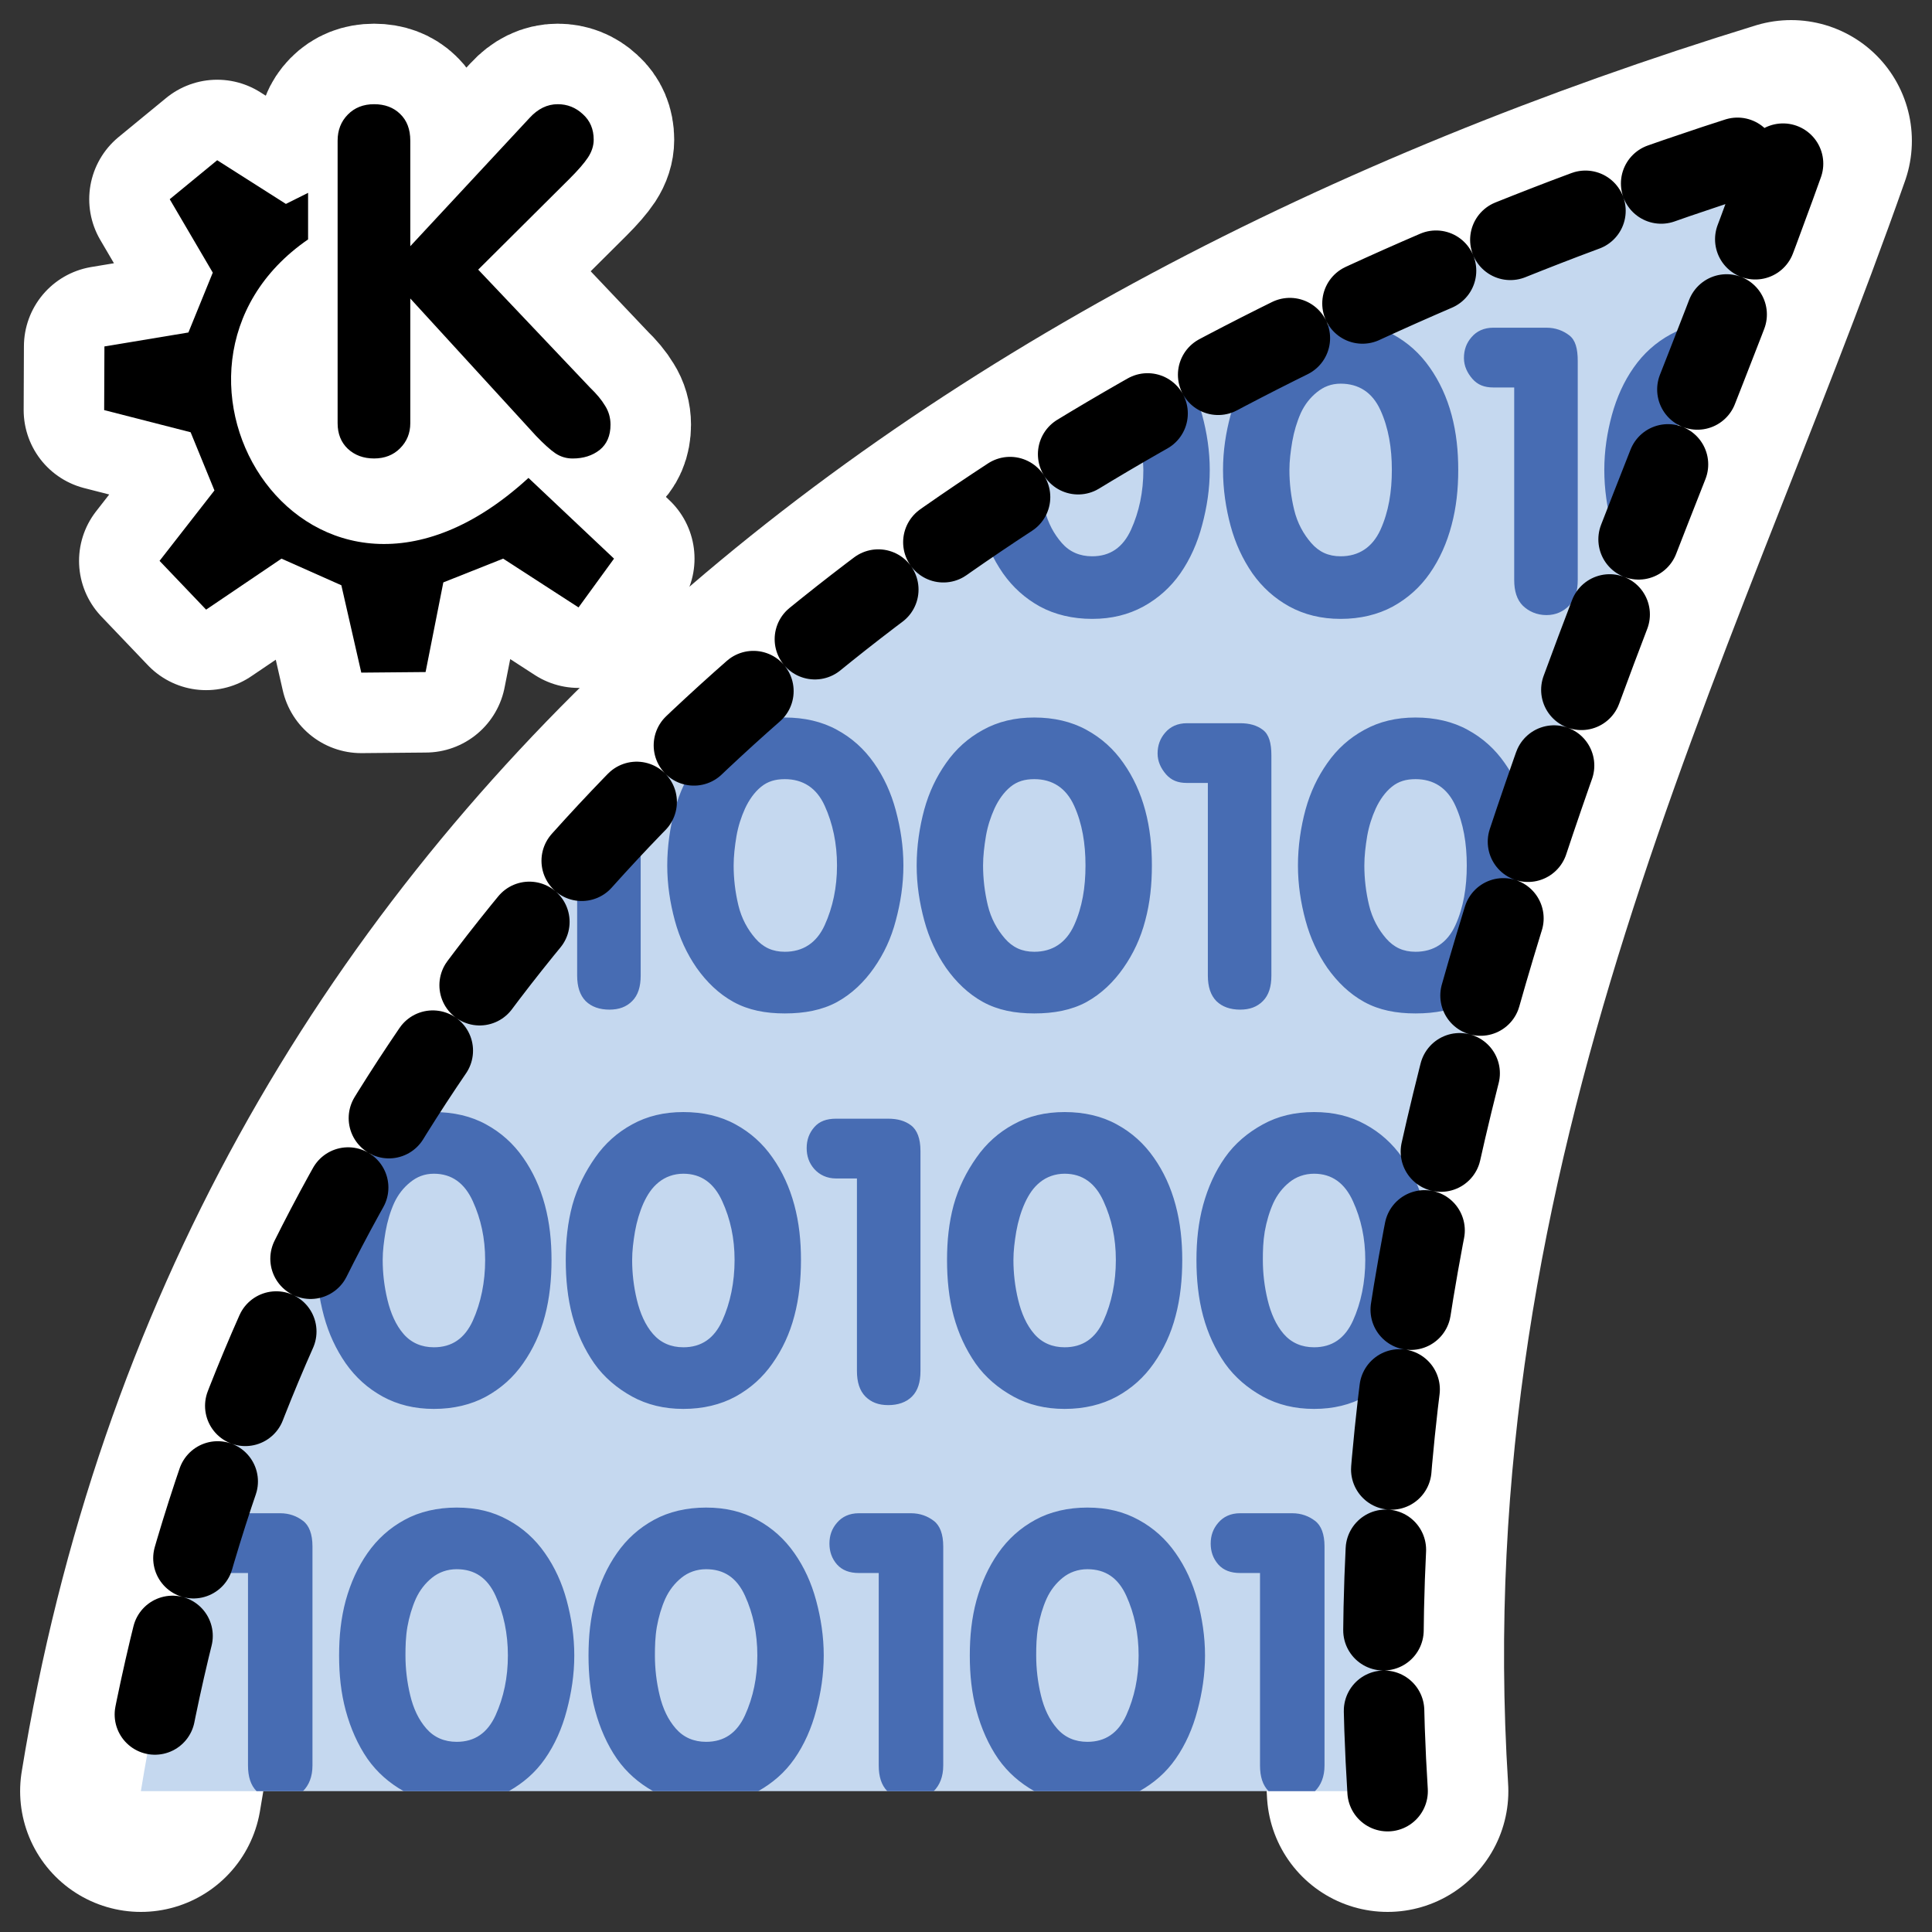 <?xml version="1.0" encoding="UTF-8" standalone="no"?>
<svg
    xmlns:dc="http://purl.org/dc/elements/1.1/"
    xmlns:inkscape="http://www.inkscape.org/namespaces/inkscape"
    xmlns:xlink="http://www.w3.org/1999/xlink"
    xmlns:sodipodi="http://inkscape.sourceforge.net/DTD/sodipodi-0.dtd"
    xmlns:ns1="http://sozi.baierouge.fr"
    xmlns:cc="http://web.resource.org/cc/"
    xmlns:rdf="http://www.w3.org/1999/02/22-rdf-syntax-ns#"
    xmlns="http://www.w3.org/2000/svg"
    id="svg1"
    sodipodi:docbase="/home/danny/work/icons/primary/scalable/apps"
    inkscape:export-ydpi="192.00000"
    viewBox="0 0 60 60"
    inkscape:export-xdpi="192.00000"
    version="1.0"
    sodipodi:docname="ktorrent.svgz"
    inkscape:export-filename="/home/danny/work/kde/ICONS/ktorrent/hi128-app-ktorrent.png"
    inkscape:version="0.41"
    sodipodi:version="0.32"
    _SVGFile__filename="oldscale/mimetypes/bt.svg"
    y="0"
    x="0"
  >
  <rect x="0" y="0" width="60" height="60" fill="#333333" stroke="none"/>
  <sodipodi:namedview
      id="base"
      bordercolor="#666666"
      inkscape:pageshadow="2"
      inkscape:window-y="0"
      pagecolor="#ffffff"
      inkscape:window-height="687"
      inkscape:zoom="6.5982343"
      inkscape:window-x="0"
      borderopacity="1.0"
      inkscape:current-layer="svg1"
      inkscape:cx="53.031729"
      inkscape:cy="28.968187"
      inkscape:window-width="1020"
      inkscape:pageopacity="0.0"
  />
  <path
      id="path2536"
      style="stroke-linejoin:round;stroke:#ffffff;stroke-linecap:round;stroke-width:5;fill:#476cb3"
      d="m10.485 13.143v-8.776c0-0.323 0.105-0.593 0.316-0.808s0.483-0.323 0.816-0.323c0.333 0 0.603 0.101 0.808 0.301 0.211 0.201 0.317 0.478 0.317 0.831v3.278l3.704-3.984c0.26-0.284 0.551-0.426 0.875-0.426 0.298 0 0.558 0.103 0.779 0.309 0.225 0.201 0.338 0.466 0.338 0.794 0 0.186-0.059 0.37-0.177 0.551-0.117 0.176-0.306 0.394-0.566 0.654l-2.844 2.83 3.477 3.667c0.2 0.192 0.355 0.378 0.463 0.559 0.112 0.176 0.169 0.372 0.169 0.588 0 0.343-0.113 0.605-0.338 0.786-0.226 0.177-0.505 0.265-0.838 0.265-0.196 0-0.375-0.054-0.537-0.162-0.157-0.107-0.358-0.289-0.603-0.544l-3.902-4.263v3.873c0 0.309-0.106 0.568-0.317 0.779-0.21 0.211-0.48 0.316-0.808 0.316s-0.6-0.1-0.816-0.301c-0.211-0.201-0.316-0.466-0.316-0.794"
  />
  <path
      id="path2538"
      style="stroke-linejoin:round;fill-rule:evenodd;stroke:#ffffff;stroke-linecap:round;stroke-width:5;fill:#476cb3"
      d="m4.955 17.418l1.446 1.515 2.341-1.584 1.859 0.827 0.619 2.713 1.997-0.018 0.551-2.784 1.858-0.738 2.341 1.515 1.102-1.515-2.657-2.507c-6.809 6.246-12.693-3.38-6.844-7.407v-1.446l-0.689 0.344-2.134-1.357-1.474 1.211 1.337 2.28-0.757 1.859-2.608 0.433-0.008 1.977 2.685 0.688 0.74 1.807-1.704 2.186z"
  />
  <path
      id="path2532"
      style="stroke-linejoin:round;stroke:#ffffff;stroke-linecap:round;stroke-width:7.5;fill:none"
      d="m43.093 55.626c-1.309-20.687 7.295-36.342 12.532-51.252-25.438 7.828-46.761 23.669-51.25 51.252"
  />
  <path
      id="path834"
      style="stroke-linejoin:round;fill-rule:evenodd;stroke-linecap:round;stroke-dasharray:1.875 1.875;stroke-width:1.875;fill:#c5d8ef"
      d="m55.625 4.374c-25.438 7.828-46.761 23.669-51.25 51.252h38.718c-1.309-20.687 7.295-36.342 12.532-51.252z"
  />
  <path
      id="text1422"
      style="fill:#476cb3"
      d="m41.635 10c-0.201 0-0.346 0.09-0.531 0.118-0.537 0.258-1.09 0.499-1.62 0.766-0.198 0.175-0.433 0.307-0.589 0.53-0.303 0.432-0.525 0.926-0.677 1.473-0.148 0.547-0.236 1.109-0.236 1.708 0 0.6 0.088 1.191 0.236 1.738s0.374 1.033 0.677 1.473c0.308 0.435 0.686 0.775 1.149 1.031 0.463 0.251 0.987 0.383 1.591 0.383 0.607 0 1.156-0.132 1.62-0.383 0.463-0.256 0.845-0.596 1.148-1.031 0.308-0.44 0.534-0.951 0.678-1.502 0.147-0.552 0.206-1.117 0.206-1.709 0-0.591-0.058-1.157-0.206-1.708s-0.374-1.041-0.678-1.473c-0.303-0.435-0.685-0.779-1.148-1.031-0.464-0.255-1.013-0.383-1.62-0.383zm11.84 0c-0.603 0-1.127 0.128-1.59 0.383-0.464 0.252-0.845 0.596-1.149 1.031-0.304 0.432-0.526 0.926-0.677 1.473-0.148 0.547-0.236 1.109-0.236 1.708 0 0.6 0.088 1.191 0.236 1.738 0.123 0.458 0.326 0.854 0.559 1.237 0.462-1.193 0.865-2.392 1.326-3.564 0.011-0.101 0.012-0.19 0.029-0.294 0.056-0.316 0.145-0.616 0.265-0.884 0.073-0.158 0.192-0.26 0.295-0.383 0.322-0.821 0.628-1.631 0.942-2.445zm-7.098 0.177c-0.292 0-0.518 0.107-0.678 0.295-0.16 0.183-0.235 0.396-0.235 0.648 0 0.243 0.101 0.46 0.265 0.648 0.163 0.183 0.364 0.265 0.648 0.265h0.648v5.979c0 0.348 0.085 0.612 0.265 0.795 0.184 0.18 0.437 0.295 0.736 0.295 0.3 0 0.527-0.115 0.707-0.295 0.184-0.183 0.265-0.447 0.265-0.795v-6.804c0-0.383-0.073-0.651-0.265-0.795-0.188-0.144-0.423-0.236-0.707-0.236h-1.649zm-4.742 1.738c0.559 0 0.985 0.269 1.237 0.825 0.251 0.551 0.353 1.176 0.353 1.855 0 0.683-0.102 1.301-0.353 1.856-0.252 0.551-0.678 0.825-1.237 0.825-0.384 0-0.674-0.137-0.914-0.413-0.239-0.275-0.43-0.615-0.53-1.031-0.1-0.415-0.147-0.829-0.147-1.237 0-0.287 0.036-0.572 0.088-0.883 0.056-0.316 0.146-0.616 0.265-0.884 0.124-0.268 0.293-0.48 0.501-0.648s0.441-0.265 0.737-0.265zm-4.654 0.206c-0.615 0.334-1.165 0.742-1.768 1.09 0.141 0.436 0.295 0.877 0.295 1.384 0 0.683-0.131 1.301-0.383 1.856-0.252 0.551-0.648 0.825-1.208 0.825-0.383 0-0.702-0.137-0.942-0.413-0.24-0.275-0.43-0.615-0.53-1.031-0.072-0.297-0.098-0.59-0.118-0.883-0.625 0.396-1.275 0.766-1.885 1.178 0.015 0.066 0.012 0.141 0.029 0.206 0.148 0.547 0.374 1.033 0.678 1.473 0.307 0.435 0.685 0.775 1.148 1.031 0.464 0.251 1.017 0.383 1.62 0.383 0.608 0 1.128-0.132 1.591-0.383 0.463-0.256 0.845-0.596 1.149-1.031 0.307-0.44 0.533-0.951 0.677-1.502 0.148-0.552 0.236-1.117 0.236-1.709 0-0.591-0.088-1.157-0.236-1.708-0.077-0.287-0.234-0.511-0.353-0.766zm-12.607 10.162c-0.603 0-1.127 0.127-1.59 0.383-0.464 0.252-0.845 0.595-1.149 1.031-0.304 0.431-0.526 0.896-0.678 1.443-0.147 0.547-0.235 1.139-0.235 1.738s0.088 1.161 0.235 1.708c0.148 0.547 0.374 1.033 0.678 1.473 0.308 0.435 0.685 0.805 1.149 1.06 0.463 0.252 0.987 0.354 1.59 0.354 0.607 0 1.157-0.102 1.62-0.354 0.464-0.255 0.845-0.625 1.149-1.06 0.308-0.44 0.534-0.922 0.677-1.473 0.148-0.551 0.236-1.117 0.236-1.708s-0.088-1.157-0.236-1.709c-0.147-0.551-0.373-1.041-0.677-1.472-0.304-0.436-0.685-0.779-1.149-1.031-0.463-0.256-1.013-0.383-1.62-0.383zm7.747 0c-0.603 0-1.127 0.127-1.591 0.383-0.463 0.252-0.845 0.595-1.149 1.031-0.303 0.431-0.525 0.896-0.677 1.443-0.148 0.547-0.236 1.139-0.236 1.738s0.088 1.161 0.236 1.708 0.374 1.033 0.677 1.473c0.308 0.435 0.686 0.805 1.149 1.06 0.464 0.252 0.988 0.354 1.591 0.354 0.607 0 1.156-0.102 1.62-0.354 0.463-0.255 0.845-0.625 1.148-1.06 0.308-0.44 0.534-0.922 0.678-1.473 0.148-0.551 0.206-1.117 0.206-1.708s-0.058-1.157-0.206-1.709c-0.148-0.551-0.374-1.041-0.678-1.472-0.303-0.436-0.685-0.779-1.148-1.031-0.464-0.256-1.013-0.383-1.62-0.383zm11.84 0c-0.603 0-1.127 0.127-1.59 0.383-0.464 0.252-0.845 0.595-1.149 1.031-0.303 0.431-0.525 0.896-0.677 1.443-0.148 0.547-0.236 1.139-0.236 1.738s0.088 1.161 0.236 1.708 0.374 1.033 0.677 1.473c0.308 0.435 0.685 0.805 1.149 1.06 0.463 0.252 0.987 0.354 1.59 0.354 0.608 0 1.157-0.102 1.62-0.354 0.217-0.119 0.349-0.342 0.531-0.5 0.439-1.535 0.919-3.02 1.413-4.507-0.036-0.316-0.036-0.638-0.117-0.943-0.148-0.551-0.374-1.041-0.678-1.472-0.303-0.436-0.685-0.779-1.149-1.031-0.463-0.256-1.012-0.383-1.62-0.383zm-7.098 0.177c-0.292 0-0.518 0.106-0.678 0.294-0.159 0.184-0.235 0.397-0.235 0.648 0 0.244 0.101 0.46 0.265 0.648 0.164 0.184 0.364 0.265 0.648 0.265h0.648v5.98c0 0.347 0.085 0.611 0.265 0.795 0.184 0.18 0.437 0.265 0.736 0.265 0.3 0 0.527-0.085 0.707-0.265 0.184-0.184 0.265-0.448 0.265-0.795v-6.834c0-0.383-0.073-0.651-0.265-0.795-0.188-0.144-0.423-0.206-0.707-0.206h-1.649zm-12.489 1.737c0.559 0 0.986 0.27 1.237 0.825 0.252 0.551 0.383 1.177 0.383 1.856 0 0.683-0.131 1.3-0.383 1.855-0.251 0.552-0.678 0.825-1.237 0.825-0.383 0-0.673-0.137-0.913-0.412-0.24-0.276-0.43-0.616-0.53-1.031-0.1-0.416-0.147-0.83-0.147-1.237 0-0.288 0.036-0.602 0.088-0.913 0.056-0.316 0.145-0.587 0.265-0.854 0.124-0.268 0.293-0.51 0.501-0.678s0.441-0.236 0.736-0.236zm7.747 0c0.559 0 0.985 0.27 1.237 0.825 0.251 0.551 0.353 1.177 0.353 1.856 0 0.683-0.102 1.3-0.353 1.855-0.252 0.552-0.678 0.825-1.237 0.825-0.384 0-0.674-0.137-0.913-0.412-0.24-0.276-0.431-0.616-0.531-1.031-0.099-0.416-0.147-0.83-0.147-1.237 0-0.288 0.037-0.602 0.089-0.913 0.055-0.316 0.145-0.587 0.265-0.854 0.123-0.268 0.293-0.51 0.5-0.678 0.208-0.168 0.441-0.236 0.737-0.236zm11.84 0c0.56 0 0.986 0.27 1.238 0.825 0.251 0.551 0.353 1.177 0.353 1.856 0 0.683-0.102 1.3-0.353 1.855-0.252 0.552-0.678 0.825-1.238 0.825-0.383 0-0.673-0.137-0.913-0.412-0.239-0.276-0.43-0.616-0.53-1.031-0.1-0.416-0.147-0.83-0.147-1.237 0-0.288 0.036-0.602 0.088-0.913 0.056-0.316 0.145-0.587 0.265-0.854 0.124-0.268 0.293-0.51 0.501-0.678s0.441-0.236 0.736-0.236zm-24.064 0.796c-0.674 0.692-1.334 1.397-1.973 2.12v3.182c0 0.347 0.085 0.611 0.265 0.795 0.183 0.18 0.436 0.265 0.736 0.265s0.527-0.085 0.707-0.265c0.184-0.184 0.265-0.448 0.265-0.795v-5.302zm-6.421 9.543c-0.49 0-0.898 0.126-1.296 0.295-0.835 1.35-1.603 2.743-2.327 4.182-0.001 0.042-0.029 0.076-0.029 0.118 0 0.599 0.088 1.19 0.235 1.738 0.148 0.547 0.374 1.033 0.678 1.472 0.307 0.436 0.685 0.776 1.148 1.031 0.464 0.252 0.988 0.383 1.591 0.383 0.607 0 1.157-0.131 1.62-0.383 0.463-0.255 0.845-0.595 1.149-1.031 0.307-0.439 0.533-0.921 0.677-1.472 0.148-0.552 0.206-1.147 0.206-1.738s-0.058-1.157-0.206-1.708c-0.148-0.552-0.374-1.042-0.677-1.473-0.304-0.436-0.686-0.779-1.149-1.031-0.463-0.256-1.013-0.383-1.62-0.383zm7.747 0c-0.604 0-1.128 0.127-1.591 0.383-0.463 0.252-0.845 0.595-1.149 1.031-0.303 0.431-0.555 0.925-0.707 1.473-0.147 0.547-0.206 1.109-0.206 1.708s0.059 1.19 0.206 1.738c0.148 0.547 0.374 1.033 0.678 1.472 0.307 0.436 0.715 0.776 1.178 1.031 0.463 0.252 0.987 0.383 1.591 0.383 0.607 0 1.156-0.131 1.62-0.383 0.463-0.255 0.845-0.595 1.148-1.031 0.308-0.439 0.534-0.921 0.678-1.472 0.148-0.552 0.206-1.147 0.206-1.738s-0.058-1.157-0.206-1.708c-0.148-0.552-0.374-1.042-0.678-1.473-0.303-0.436-0.685-0.779-1.148-1.031-0.464-0.256-1.013-0.383-1.62-0.383zm11.84 0c-0.603 0-1.127 0.127-1.59 0.383-0.464 0.252-0.845 0.595-1.149 1.031-0.304 0.431-0.555 0.925-0.707 1.473-0.148 0.547-0.206 1.109-0.206 1.708s0.058 1.19 0.206 1.738c0.148 0.547 0.374 1.033 0.678 1.472 0.307 0.436 0.714 0.776 1.178 1.031 0.463 0.252 0.987 0.383 1.59 0.383 0.607 0 1.157-0.131 1.62-0.383 0.464-0.255 0.845-0.595 1.149-1.031 0.308-0.439 0.534-0.921 0.677-1.472 0.148-0.552 0.207-1.147 0.207-1.738s-0.059-1.157-0.207-1.708c-0.147-0.552-0.373-1.042-0.677-1.473-0.304-0.436-0.685-0.779-1.149-1.031-0.463-0.256-1.013-0.383-1.62-0.383zm7.747 0c-0.603 0-1.127 0.127-1.591 0.383-0.463 0.252-0.874 0.595-1.178 1.031-0.304 0.431-0.526 0.925-0.677 1.473-0.148 0.547-0.207 1.109-0.207 1.708s0.059 1.19 0.207 1.738c0.147 0.547 0.373 1.033 0.677 1.472 0.308 0.436 0.715 0.776 1.178 1.031 0.464 0.252 0.988 0.383 1.591 0.383 0.607 0 1.127-0.131 1.59-0.383 0.464-0.255 0.845-0.595 1.149-1.031 0.055-0.078 0.068-0.182 0.118-0.265 0.181-1.321 0.431-2.605 0.677-3.888-0.036-0.255-0.051-0.518-0.117-0.765-0.148-0.552-0.374-1.042-0.678-1.473-0.304-0.436-0.685-0.779-1.149-1.031-0.463-0.256-0.983-0.383-1.59-0.383zm-14.845 0.206c-0.292 0-0.518 0.078-0.678 0.265-0.16 0.184-0.235 0.397-0.235 0.648 0 0.244 0.071 0.461 0.235 0.648 0.164 0.184 0.394 0.295 0.678 0.295h0.648v5.979c0 0.348 0.085 0.612 0.265 0.795 0.184 0.18 0.407 0.265 0.707 0.265 0.299 0 0.556-0.085 0.736-0.265 0.184-0.183 0.265-0.447 0.265-0.795v-6.833c0-0.384-0.103-0.652-0.294-0.796-0.188-0.143-0.424-0.206-0.707-0.206h-1.62zm-12.489 1.709c0.559 0 0.956 0.298 1.208 0.854 0.251 0.551 0.383 1.147 0.383 1.826 0 0.683-0.132 1.33-0.383 1.885-0.252 0.551-0.649 0.825-1.208 0.825-0.383 0-0.703-0.137-0.943-0.413-0.239-0.275-0.4-0.645-0.5-1.06s-0.148-0.83-0.148-1.237c0-0.288 0.037-0.572 0.089-0.884 0.056-0.315 0.145-0.616 0.265-0.883 0.124-0.268 0.293-0.481 0.501-0.648 0.207-0.168 0.44-0.265 0.736-0.265zm7.747 0c0.559 0 0.956 0.298 1.207 0.854 0.252 0.551 0.383 1.147 0.383 1.826 0 0.683-0.131 1.33-0.383 1.885-0.251 0.551-0.648 0.825-1.207 0.825-0.384 0-0.703-0.137-0.943-0.413-0.24-0.275-0.401-0.645-0.501-1.06s-0.147-0.83-0.147-1.237c0-0.288 0.036-0.572 0.088-0.884 0.056-0.315 0.146-0.616 0.265-0.883 0.124-0.268 0.264-0.481 0.472-0.648 0.207-0.168 0.47-0.265 0.766-0.265zm11.84 0c0.56 0 0.956 0.298 1.208 0.854 0.252 0.551 0.383 1.147 0.383 1.826 0 0.683-0.131 1.33-0.383 1.885-0.252 0.551-0.648 0.825-1.208 0.825-0.383 0-0.703-0.137-0.942-0.413-0.24-0.275-0.401-0.645-0.501-1.06s-0.147-0.83-0.147-1.237c0-0.288 0.036-0.572 0.088-0.884 0.056-0.315 0.145-0.616 0.265-0.883 0.124-0.268 0.264-0.481 0.471-0.648 0.208-0.168 0.471-0.265 0.766-0.265zm7.747 0c0.559 0 0.956 0.298 1.207 0.854 0.252 0.551 0.383 1.147 0.383 1.826 0 0.683-0.131 1.33-0.383 1.885-0.251 0.551-0.648 0.825-1.207 0.825-0.384 0-0.703-0.137-0.943-0.413-0.239-0.275-0.401-0.645-0.5-1.06-0.1-0.415-0.148-0.83-0.148-1.237 0-0.288 0.007-0.572 0.059-0.884 0.056-0.315 0.145-0.616 0.265-0.883 0.124-0.268 0.293-0.481 0.501-0.648 0.208-0.168 0.47-0.265 0.766-0.265zm-26.627 10.368c-0.603 0-1.157 0.127-1.62 0.382-0.463 0.252-0.845 0.596-1.149 1.031-0.303 0.432-0.525 0.926-0.677 1.473-0.148 0.547-0.206 1.109-0.206 1.708 0 0.6 0.058 1.161 0.206 1.709 0.148 0.547 0.374 1.063 0.677 1.502 0.3 0.424 0.673 0.748 1.119 1.001h3.27c0.447-0.253 0.824-0.577 1.119-1.001 0.308-0.439 0.534-0.951 0.678-1.502 0.147-0.551 0.235-1.117 0.235-1.709 0-0.591-0.088-1.157-0.235-1.708-0.148-0.551-0.374-1.041-0.678-1.473-0.303-0.435-0.685-0.779-1.149-1.031-0.463-0.255-0.983-0.382-1.59-0.382zm7.746 0c-0.603 0-1.156 0.127-1.62 0.382-0.463 0.252-0.845 0.596-1.148 1.031-0.304 0.432-0.526 0.926-0.678 1.473-0.148 0.547-0.206 1.109-0.206 1.708 0 0.6 0.058 1.161 0.206 1.709 0.148 0.547 0.374 1.063 0.678 1.502 0.299 0.424 0.672 0.748 1.119 1.001h3.269c0.447-0.253 0.824-0.577 1.12-1.001 0.307-0.439 0.533-0.951 0.677-1.502 0.148-0.551 0.236-1.117 0.236-1.709 0-0.591-0.088-1.157-0.236-1.708s-0.374-1.041-0.677-1.473c-0.304-0.435-0.686-0.779-1.149-1.031-0.463-0.255-0.983-0.382-1.591-0.382zm11.841 0c-0.603 0-1.156 0.127-1.62 0.382-0.463 0.252-0.845 0.596-1.149 1.031-0.303 0.432-0.525 0.926-0.677 1.473-0.148 0.547-0.206 1.109-0.206 1.708 0 0.6 0.058 1.161 0.206 1.709 0.148 0.547 0.374 1.063 0.677 1.502 0.3 0.424 0.673 0.748 1.12 1.001h3.269c0.447-0.253 0.824-0.577 1.119-1.001 0.308-0.439 0.534-0.951 0.678-1.502 0.148-0.551 0.236-1.117 0.236-1.709 0-0.591-0.088-1.157-0.236-1.708s-0.374-1.041-0.678-1.473c-0.303-0.435-0.685-0.779-1.148-1.031-0.464-0.255-0.984-0.382-1.591-0.382zm-26.686 0.176c-0.266 0-0.462 0.11-0.619 0.265-0.09 0.284-0.15 0.597-0.236 0.884 0.035 0.156 0.064 0.312 0.177 0.442 0.164 0.184 0.394 0.265 0.677 0.265h0.619v5.979c0 0.348 0.085 0.612 0.265 0.795h1.443c0.184-0.183 0.294-0.447 0.294-0.795v-6.804c0-0.383-0.103-0.651-0.294-0.795-0.188-0.144-0.423-0.236-0.707-0.236h-1.62zm19.588 0c-0.292 0-0.518 0.107-0.678 0.295-0.16 0.184-0.235 0.396-0.235 0.648 0 0.243 0.071 0.46 0.235 0.648 0.164 0.184 0.394 0.265 0.678 0.265h0.618v5.979c0 0.348 0.086 0.612 0.265 0.795h1.444c0.183-0.183 0.294-0.447 0.294-0.795v-6.804c0-0.383-0.103-0.651-0.294-0.795-0.188-0.144-0.424-0.236-0.707-0.236h-1.62zm11.84 0c-0.291 0-0.517 0.107-0.677 0.295-0.16 0.184-0.236 0.396-0.236 0.648 0 0.243 0.072 0.46 0.236 0.648 0.164 0.184 0.394 0.265 0.677 0.265h0.619v5.979c0 0.348 0.085 0.612 0.265 0.795h1.443c0.184-0.183 0.295-0.447 0.295-0.795v-6.804c0-0.383-0.103-0.651-0.295-0.795-0.188-0.144-0.423-0.236-0.707-0.236h-1.62zm-24.329 1.738c0.559 0 0.956 0.27 1.208 0.825 0.251 0.551 0.382 1.176 0.382 1.855 0 0.684-0.131 1.301-0.382 1.856-0.252 0.551-0.649 0.825-1.208 0.825-0.384 0-0.703-0.137-0.943-0.413-0.239-0.275-0.4-0.615-0.5-1.03-0.1-0.416-0.148-0.83-0.148-1.238 0-0.287 0.007-0.572 0.059-0.883 0.056-0.316 0.146-0.616 0.265-0.884 0.124-0.267 0.293-0.48 0.501-0.648s0.47-0.265 0.766-0.265zm7.746 0c0.56 0 0.956 0.27 1.208 0.825 0.252 0.551 0.383 1.176 0.383 1.855 0 0.684-0.131 1.301-0.383 1.856-0.252 0.551-0.648 0.825-1.208 0.825-0.383 0-0.702-0.137-0.942-0.413-0.24-0.275-0.401-0.615-0.501-1.03-0.1-0.416-0.147-0.83-0.147-1.238 0-0.287 0.007-0.572 0.059-0.883 0.056-0.316 0.145-0.616 0.265-0.884 0.124-0.267 0.293-0.48 0.501-0.648 0.207-0.168 0.47-0.265 0.765-0.265zm11.841 0c0.559 0 0.956 0.27 1.208 0.825 0.251 0.551 0.383 1.176 0.383 1.855 0 0.684-0.132 1.301-0.383 1.856-0.252 0.551-0.649 0.825-1.208 0.825-0.383 0-0.703-0.137-0.942-0.413-0.24-0.275-0.401-0.615-0.501-1.03-0.1-0.416-0.147-0.83-0.147-1.238 0-0.287 0.007-0.572 0.059-0.883 0.055-0.316 0.145-0.616 0.265-0.884 0.123-0.267 0.293-0.48 0.5-0.648 0.208-0.168 0.471-0.265 0.766-0.265z"
  />
  <path
      id="text702"
      style="fill:#000000"
      d="m10.485 13.143v-8.776c0-0.323 0.105-0.593 0.316-0.808s0.483-0.323 0.816-0.323c0.333 0 0.603 0.101 0.808 0.301 0.211 0.201 0.317 0.478 0.317 0.831v3.278l3.704-3.984c0.26-0.284 0.551-0.426 0.875-0.426 0.298 0 0.558 0.103 0.779 0.309 0.225 0.201 0.338 0.466 0.338 0.794 0 0.186-0.059 0.37-0.177 0.551-0.117 0.176-0.306 0.394-0.566 0.654l-2.844 2.83 3.477 3.667c0.2 0.192 0.355 0.378 0.463 0.559 0.112 0.176 0.169 0.372 0.169 0.588 0 0.343-0.113 0.605-0.338 0.786-0.226 0.177-0.505 0.265-0.838 0.265-0.196 0-0.375-0.054-0.537-0.162-0.157-0.107-0.358-0.289-0.603-0.544l-3.902-4.263v3.873c0 0.309-0.106 0.568-0.317 0.779-0.21 0.211-0.48 0.316-0.808 0.316s-0.6-0.1-0.816-0.301c-0.211-0.201-0.316-0.466-0.316-0.794"
  />
  <path
      id="path705"
      style="fill-rule:evenodd;fill:#000000"
      d="m4.955 17.418l1.446 1.515 2.341-1.584 1.859 0.827 0.619 2.713 1.997-0.018 0.551-2.784 1.858-0.738 2.341 1.515 1.102-1.515-2.657-2.507c-6.809 6.246-12.693-3.38-6.844-7.407v-1.446l-0.689 0.344-2.134-1.357-1.474 1.211 1.337 2.28-0.757 1.859-2.608 0.433-0.008 1.977 2.685 0.688 0.74 1.807-1.704 2.186z"
  />
  <path
      id="path848"
      style="stroke-linejoin:round;stroke:#000000;stroke-linecap:round;stroke-dasharray:2.5 2.5;stroke-width:2.5;fill:none"
      d="m43.093 55.626c-1.309-20.687 7.295-36.342 12.532-51.252-25.438 7.828-46.761 23.669-51.25 51.252"
  />
</svg
>
